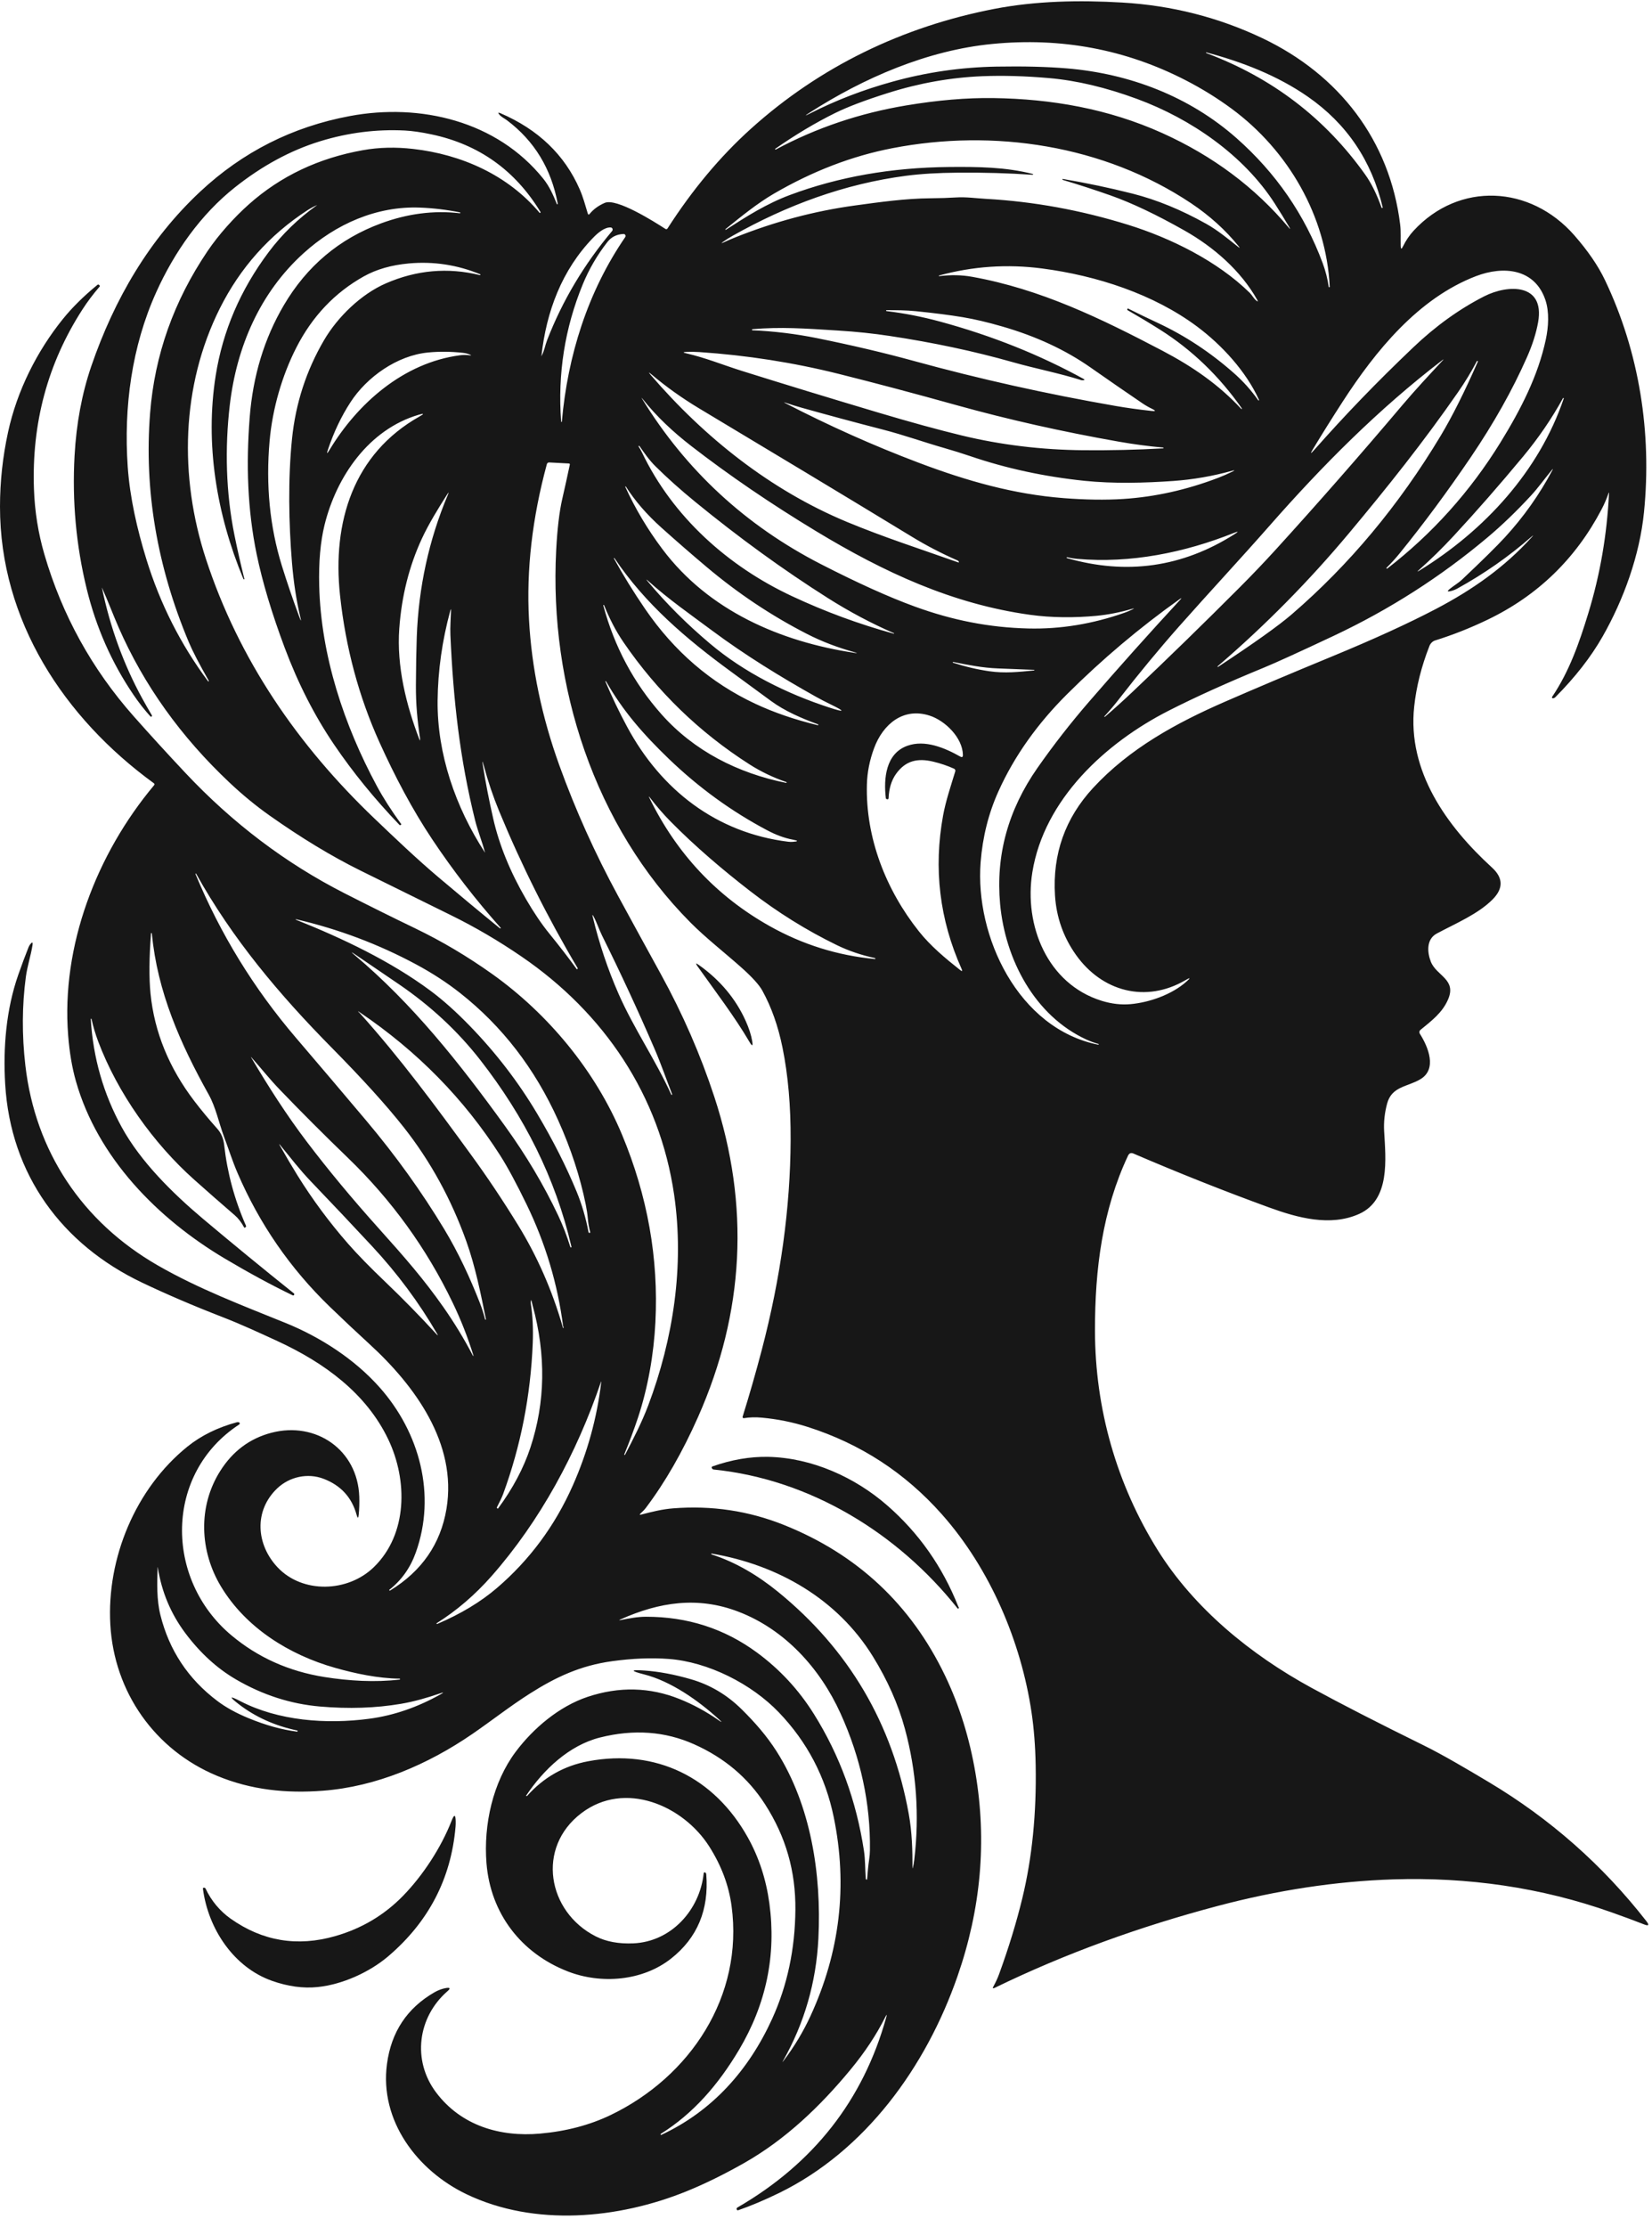 <?xml version="1.0" encoding="UTF-8"?>
<!DOCTYPE svg PUBLIC '-//W3C//DTD SVG 1.0//EN'
          'http://www.w3.org/TR/2001/REC-SVG-20010904/DTD/svg10.dtd'>
<svg data-name="Layer 1" height="859.2" preserveAspectRatio="xMidYMid meet" version="1.0" viewBox="-0.0 -0.5 637.8 859.2" width="637.8" xmlns="http://www.w3.org/2000/svg" xmlns:xlink="http://www.w3.org/1999/xlink" zoomAndPan="magnify"
><g id="change1_1"
  ><path d="m302.44,794.71c4.17-5.49,7.64-11.25,10.43-17.29,11.45-24.8,14.45-50.4,9.02-76.79-3.2-15.57-10.26-29.04-21.18-40.43-10.58-11.03-27.29-19.48-42.53-20.63-6.71-.5-14-.21-21.86.87-12.22,1.67-21.73,6.13-31.82,12.54-7.65,4.86-14.82,10.52-22.2,15.58-17.13,11.75-37.03,20.3-57.65,21.86-14.05,1.07-27.62-.26-40.86-5.76-24-9.96-39.74-32.3-41.2-58.39-1.43-25.5,9.7-52.46,29.8-68.64,5.28-4.25,11.63-7.37,19.04-9.38.26-.07.52-.07.78,0,.26.07.4.34.33.59-.03.11-.1.2-.19.27-28.9,18.88-28.94,59.65-2.98,81.37,10.18,8.52,22.15,13.88,35.91,16.07,9.39,1.49,19.48,2.11,29.02.98.11-.01.16-.07.15-.18h0c0-.11-.07-.17-.18-.17-8.4-.12-17.01-1.94-24.95-4.19-17.6-4.99-34.36-15.37-44-31.36-8.23-13.64-8.97-30.8-.34-44.51,4.83-7.67,11.41-12.61,19.75-14.8,17.22-4.53,33.37,6.55,33.98,24.67.08,2.34,0,4.63-.21,6.88-.15,1.53-.42,1.56-.83.07-1.85-6.71-6.1-11.34-12.75-13.88-6.13-2.34-13.16-.79-17.88,3.69-9.1,8.64-8.17,21.72.18,30.53,9.59,10.12,27.06,9.69,37.17-.18,13-12.69,13.05-33.41,5.53-49.2-8.5-17.86-24.81-29.68-42.83-37.98-6.98-3.21-14.1-6.51-21.22-9.26-11.25-4.36-21.58-8.79-31.01-13.28-30.96-14.74-50.79-41.69-52.86-76.6-.84-14.1.38-28.81,5.05-42.16,1.35-3.84,2.67-7.4,3.98-10.67.16-.41.38-.79.66-1.14.77-.97,1.05-.84.86.38-.65,4.07-2.03,8.16-2.57,12.24-1.48,11.07-1.54,22.47-.18,34.2,3.85,33.15,21.92,60.27,50.99,77.03,15.67,9.04,32.88,15.56,49.39,22.25,13.48,5.46,26.72,13.98,36.43,24.94,15.43,17.41,21.89,41.44,13.92,63.67-2.1,5.88-5.51,10.68-10.23,14.39-.05.03-.06.06-.04.09l.13.15c.06.07.11.1.15.07,12.31-7.52,19.59-18.05,21.84-31.59,4.19-25.19-12.25-47.57-29.83-63.63-4.96-4.54-10.03-9.31-15.21-14.31-15.31-14.79-27.2-32.01-35.65-51.66-1.96-4.56-3.45-9.29-5.13-13.76-2.1-5.58-3.18-11.43-6.01-16.5-10.91-19.54-19.82-39.65-21.91-62.07-.01-.11-.07-.18-.18-.21-.09-.03-.14.01-.15.11-.73,9.45-.8,17.22-.19,23.31,1.49,14.79,7.13,28.61,16.94,41.45,2.65,3.47,5.59,7.01,8.83,10.64,1.5,1.67,2.39,3.78,2.67,6.33,1.18,10.65,3.98,21.02,8.41,31.09.1.23.05.41-.16.56l-.28.19c-.11.07-.19.05-.25-.06-1.07-1.99-2.29-3.57-3.64-4.73-5.31-4.57-10.52-9.15-15.65-13.72-15.78-14.06-29.55-33.42-37.06-53.29-1.09-2.9-1.96-5.81-2.6-8.73-.02-.08-.07-.11-.15-.1h0c-.09.01-.14.06-.13.15.89,14.91,4.88,28.83,11.97,41.75,7.27,13.25,19.57,25.39,31.34,35.3,11.09,9.33,22.79,18.93,35.12,28.79.17.14.19.34.06.59-.1.19-.33.26-.51.17-8.22-3.96-16.99-8.71-26.3-14.24-25.89-15.39-49.05-38.91-57.41-68.38-1.49-5.25-2.49-11.14-3-17.67-2.72-34.48,10.95-70.01,33.16-96.51.25-.31.22-.58-.1-.81C24.75,276.49-.03,238.95,0,194.96c0-9.62,1.04-19.2,3.11-28.74,3.47-15.97,11.16-31.23,21.16-43.62,3.57-4.43,8.02-8.83,13.33-13.18.23-.19.45-.18.66.02l.18.19c.12.12.13.32.02.45-2.54,2.95-4.77,5.92-6.68,8.89-13.36,20.71-19.58,43.79-18.67,69.24.3,8.56,1.63,16.98,4.03,25.2,6.83,23.37,18.31,44.18,34.44,62.41,6.18,6.98,12.83,14.26,19.96,21.85,18.2,19.37,38.68,34.86,61.43,46.46,9.29,4.73,18.41,9.26,27.38,13.58,10.25,4.94,20.16,10.82,29.74,17.64,21.4,15.25,39.75,37.2,50.08,62,9.85,23.62,14.13,47.74,12.86,72.37-.63,12.38-2.88,25.19-6.72,36.76-1.49,4.47-3.25,9.18-5.28,14.14-.05.11-.02.2.1.25h0c.07.03.13.02.16-.05,3.24-6.18,6.52-12.55,8.99-19.11,9.64-25.59,13.98-53.78,9.98-81.27-5.59-38.39-27.07-70.1-58.87-91.85-8.93-6.11-18.04-11.44-27.33-16-11.64-5.71-23.28-11.45-34.92-17.21-11.13-5.51-22.81-12.58-35.05-21.22-5.24-3.7-10.38-7.92-15.41-12.65-18.87-17.75-33.17-37.74-42.9-59.97-2.19-5.02-4.08-10.1-6.36-15.18-.07-.15-.08-.15-.05.02,3.19,15.29,8.36,29.47,15.5,42.52,1.2,2.19,2.44,4.36,3.72,6.51.11.19.09.37-.06.54-.02.03-.05.05-.08.06-.16.04-.29,0-.4-.12-2.3-2.53-4.47-5.3-6.52-8.32-8.42-12.39-14.44-26.02-18.07-40.91-4.08-16.71-5.64-33.8-4.68-51.29.69-12.51,2.85-24.05,6.48-34.64,8.89-25.86,22.41-48.95,42-67.27,16.4-15.33,35.67-25.06,57.82-29.19,27.11-5.06,56.73,1.86,74.68,24.2,2.36,2.95,3.83,6.28,5.22,9.73.04.1.11.14.22.11h.01c.1-.04.14-.1.12-.21-2.5-13.5-9.03-24.23-19.58-32.18-.96-.72-2.19-1.27-2.95-2.19-.63-.75-.49-.94.41-.55,14.58,6.27,24.77,16.05,30.58,29.32,1.37,3.12,2.17,6.21,3.13,9.36.16.52.41.57.75.15,1.44-1.77,3.37-3.18,5.79-4.23,4.55-1.97,19.03,7.2,23.42,10.03.34.22.62.16.84-.18,9.6-14.94,20.3-27.73,32.1-38.38,26.68-24.06,58.64-39.46,93.94-46.3,16.16-3.13,32.96-3.43,49.49-2.47,19.17,1.12,37.23,5.72,54.2,13.79,29.59,14.09,49.15,39.43,53.12,71.9.33,2.76.13,5.56.21,8.31.04,1.17.32,1.23.83.18,1.16-2.37,2.55-4.42,4.17-6.17,17.56-18.97,45.04-17.58,62.02,1.79,5.26,6.01,9.21,11.77,11.84,17.29,13.24,27.74,18.15,58.82,15.06,89.59-1.66,16.6-7.86,33.69-16,47.97-4.49,7.87-10.56,15.66-18.22,23.36-.27.27-.58.41-.94.42-.19.01-.36-.13-.37-.32,0-.08.02-.15.06-.22,6.61-9.78,10.46-20.78,13.98-32.29,4.53-14.78,7.19-30.16,7.98-46.13.03-.55-.05-.56-.22-.05-.71,2.08-1.59,4.12-2.64,6.12-10.01,19.08-24.66,33.26-43.95,42.55-6.67,3.21-13.46,5.9-20.37,8.05-.95.3-1.78,1.18-2.14,2.11-3.11,7.93-5.07,15.74-5.89,23.42-2.68,24.95,12.59,46.14,30.03,62.07,4.35,3.97,4.44,8.06.28,12.27-5.61,5.68-14.34,9.31-21.58,13.19-4.11,2.21-3.71,7.25-2.31,10.85,2.14,5.49,10.01,6.77,6.68,14.54-2.23,5.22-6.45,8.31-10.71,11.82-.42.35-.52.96-.22,1.43,3.23,5.08,6.79,13.63.25,17.56-4.99,3.01-11.07,2.68-12.88,9.44-.96,3.59-1.34,7.13-1.14,10.64.6,10.68,2.41,26.5-9.66,31.91-11.13,4.99-23.84,1.47-34.7-2.48-17.36-6.32-34.83-13.26-52.41-20.81-.95-.41-1.65-.15-2.1.79-9.9,21.04-12.8,43.74-12.77,67.46.02,30.2,8.38,59.35,24.18,84.68,14.15,22.66,36.11,40.5,59.4,53.19,11.35,6.19,25.83,13.61,43.42,22.26,7.21,3.54,16.8,9.2,24.97,14.08,23.72,14.15,44.03,32.05,60.93,53.72,1.19,1.53.88,1.94-.92,1.23-3.79-1.49-7.95-3.03-12.48-4.63-27.35-9.7-55.6-13.66-84.4-12.74-21.99.71-44.59,4.13-67.78,10.27-29.79,7.89-58.7,18.27-86.08,31.6-.67.33-.83.16-.48-.5.86-1.58,1.59-3.08,2.21-4.78,3.74-10.27,6.73-20.04,8.98-29.32,3.78-15.59,5.5-32.71,5.15-51.38-.14-7.35-.67-14.14-1.6-20.39-4.03-27.11-15.9-55.28-34.63-76.38-14.18-15.98-31.44-27.21-51.78-33.69-5.77-1.84-11.67-3.03-17.72-3.58-2.45-.23-4.75-.16-6.92.2-.24.04-.47-.13-.5-.37-.01-.06,0-.13.01-.19,2.65-8.48,5.12-17.1,7.42-25.85,7.29-27.83,11-54.79,11.12-80.88.06-13.16-.98-25.04-3.13-35.65-1.69-8.34-4.29-15.68-7.8-22.03-1.25-2.27-4.03-5.32-8.33-9.13-6.38-5.66-13.54-11.24-19.33-17.06-37.18-37.31-54.65-91.5-51.93-143.66.43-8.31,1.22-14.93,2.35-19.85.99-4.31,1.96-8.7,2.91-13.18.07-.32-.06-.49-.39-.5l-7.57-.4c-.41-.02-.78.24-.89.64-5.65,20.77-7.95,40.76-6.9,59.98,1.01,18.69,4.92,37.44,11.72,56.27,6.21,17.19,13.78,34,22.71,50.43,5.23,9.62,10.74,19.68,16.52,30.19,8.42,15.31,15.29,31.07,20.61,47.28,13.75,41.88,11.65,83.04-6.28,123.48-6.01,13.55-12.73,25.24-20.15,35.07-.67.89-1.25,1.39-2.03,2.13-.51.49-.43.64.26.46,4.03-1.04,8.11-2.07,12.31-2.39,14.87-1.17,29.09.96,42.66,6.37,28.37,11.32,49.15,30.74,62.34,58.26,5.51,11.49,9.41,24.02,11.71,37.57,4.43,26.17,2.12,52.27-6.93,78.3-12.21,35.13-35.66,67.44-68.94,83.68-5.57,2.71-10.79,4.92-15.68,6.61-.29.1-.49.02-.62-.23-.14-.28-.04-.63.24-.79,29.4-17.01,48.54-41.42,57.43-73.23.39-1.38.26-1.43-.38-.15-3.39,6.75-7.81,13.44-13.28,20.06-11.74,14.22-25.19,27.12-41.34,36.25-7.73,4.37-15.06,7.96-21.97,10.77-26.44,10.74-58.76,13.74-85.02,1.17-19.06-9.13-33.65-28.39-30.72-50.27,1.65-12.35,7.77-21.57,18.36-27.66,1.41-.81,2.87-1.35,4.39-1.62,1.67-.29,1.86.12.59,1.23-11.51,10.03-13.68,26.68-4.38,39.04,9.67,12.85,24.71,17.24,40.1,15.89,10.07-.89,19.14-3.27,27.23-7.14,30.8-14.78,51.45-45.88,46.75-80.69-1.07-7.97-3.95-15.63-8.64-22.99-10.06-15.78-32.54-25.57-49.32-12.84-17.55,13.31-13.13,38.07,5.49,47.54,4.03,2.05,8.87,2.95,14.54,2.71,14.71-.64,25.67-12.92,27.17-27.03.02-.22.21-.38.43-.37.08,0,.16.04.23.1.2.17.31.39.33.64,1.09,13.69-3.44,24.54-13.59,32.54-11.05,8.71-27.05,9.93-39.85,4.96-18.06-7.01-29.85-22.39-31.41-41.74-1.19-14.9,2.47-31.25,11.25-42.98,6.74-9,16.7-17.53,27.83-21.24,12.16-4.04,23.99-3.75,35.48.86,5.23,2.1,10.22,4.8,14.95,8.1,1.51,1.05,1.58.95.23-.28-8.01-7.3-18.51-14.7-28.95-17.35-5.36-1.37-5.28-1.86.24-1.47,5.58.39,11.56,1.52,17.94,3.37,7.38,2.14,13.89,6,19.53,11.57,5.09,5.03,9.67,10.22,13.55,16.32,13.08,20.62,17.35,47.09,16.09,72.14-.85,16.9-5.4,32.63-13.64,47.19-.36.64-.32.67.12.08ZM513.29,110.28c.07,0,.1-.04.09-.11-1.32-27.24-16.01-52.6-37.84-68.7-5.57-4.11-11.51-7.78-17.83-11.03-23.17-11.91-48.04-16.57-74.61-13.98-25.01,2.43-49.6,13.06-70.59,26.55-1.93,1.23-1.87,1.33.17.29,9.9-5.05,20.52-9.15,31.86-12.28,13.15-3.65,26.56-5.59,40.22-5.82,10.47-.18,19.54.05,27.21.69,24.3,2.04,47.25,10.89,65.37,26.86,15.23,13.44,26.34,29.53,33.32,48.28,1.11,2.99,1.9,6.08,2.35,9.27,0,.01.01.02.03.02l.25-.04Zm20.21-30.52l.3-.1s.05-.04.04-.08c-4.27-18.09-13.9-32.34-28.87-42.75-11.78-8.18-25.4-13.44-39.22-17.11-.06-.01-.1,0-.12.06h0c-.03.1,0,.17.09.2,25.46,9.53,45.92,25.17,61.38,46.92,2.36,3.31,4.47,7.59,6.32,12.82.02.03.05.05.08.04Zm-84.69-28.88c19.46,8.79,35.67,20.89,48.62,36.3.79.93.87.88.25-.17-1.84-3.11-3.68-6.1-5.52-8.97-12-18.69-32.38-32.69-53.04-40.32-12.11-4.47-23.48-7.17-34.13-8.09-9.17-.8-17.73-1.04-25.66-.73-12.19.49-24.34,2.64-36.46,6.47-8.76,2.76-15.57,5.34-20.44,7.74-7.53,3.71-15.25,8.32-23.15,13.82-.06.05-.07.1-.03.16h0c.07.12.17.15.29.09,15.6-8.35,32.39-14.02,50.37-17.01,12.15-2.03,23.33-2.97,33.53-2.83,22.46.31,44.47,4.11,65.37,13.54ZM60.31,112.26c-9.43,20.86-12.59,44.32-11,67.31.83,11.98,3.67,24.25,7.19,35.67,5.31,17.23,13.26,32.93,23.83,47.12.03.03.06.06.09.07.09.03.16-.03.19-.18,0-.04,0-.08-.02-.12-3.71-6.51-6.28-11.47-7.71-14.89-12.28-29.25-17.26-58.71-14.93-88.36,1.75-22.37,9.13-43.18,22.15-62.45,4.33-6.42,10.35-13.08,15.98-18.09,12.25-10.9,26.95-17.87,44.12-20.91,6.11-1.09,12.54-1.24,19.28-.47,18.7,2.13,36.59,10.05,48.89,24.7.03.03.06.03.09,0l.2-.15c.06-.05.07-.11.03-.18-9.77-16.11-23.79-26.11-42.08-29.98-4.01-.85-7.43-1.34-10.27-1.49-11.05-.56-21.99.83-32.81,4.16-11.37,3.51-22.31,9.43-32.81,17.75-13.23,10.49-23.4,24.95-30.41,40.48Zm338.3-45.32c-9.13-.63-18.76-.91-28.87-.82-7.61.06-14.26.46-19.93,1.2-23.76,3.12-46.03,11.34-67.04,23.2-1.18.66-2.31,1.37-3.4,2.14-1.04.73-.98.82.17.29,1.49-.68,2.99-1.32,4.48-1.92,15.11-6.03,30.42-10.1,45.93-12.23,9.6-1.31,19.7-2.74,29.4-2.8,3.55-.03,6.82-.13,9.82-.32,3.86-.24,7.68.33,11.57.55,18.41,1.03,36.7,4.38,54.88,10.03,16.44,5.12,34.39,13.98,46.88,26.22.9.88,1.57,2.27,2.57,3.03.58.44.69.34.33-.29-6.37-11.33-16.83-20.4-28.05-26.75-10.89-6.16-20.43-10.69-28.63-13.58-5.99-2.11-12.13-4.11-18.42-5.98-.11-.03-.16-.11-.13-.22h0c.03-.12.09-.16.2-.14,9.29,1.59,18.26,3.48,26.89,5.66,9.27,2.34,18.76,6.23,28.46,11.66,4.34,2.43,8.33,5.71,12.23,8.83.76.6.83.52.22-.23-5.07-6.26-11.18-11.78-18.35-16.57-33.63-22.42-76.18-28.82-115.41-21.2-15.51,3.01-30.72,8.85-45.65,17.54-6.39,3.72-12.63,8.8-18.67,13.68-.07.05-.08.11-.03.18h.01c.05.08.12.09.2.04,7.99-5.17,15.69-10.05,24.77-13.43,18.7-6.98,39.15-10.57,61.36-10.78,11.18-.1,21.81,0,32.4,2.71.05.01.07.04.06.09h0c-.02.15-.1.22-.25.21ZM93.97,222.89c-10.45-25.15-14.84-52.27-10.7-78.46,2.73-17.25,9.56-33.16,20.49-47.71,5.16-6.87,11.36-12.88,18.6-18.03.11-.07.1-.08-.02-.03-1.26.55-2.49,1.21-3.68,1.98-14.69,9.56-25.95,22.18-33.8,37.87-14.93,29.87-15.74,64.94-5.36,96.64,12.67,38.74,35.38,71.82,65.09,100.18,8.02,7.66,16.32,15.57,24.73,22.68,8.01,6.78,15.91,13.34,23.7,19.68.09.07.16.06.23-.02h.01c.07-.08.07-.16,0-.23-9.61-10.77-18.39-22.11-26.35-34.04-7.83-11.73-14.47-24.39-20.38-37.44-8-17.67-13.08-36.58-15.25-56.74-3.04-28.28,5.11-54.62,30.7-69.04,1.87-1.05,1.77-1.27-.28-.67-19.32,5.65-31.8,23.84-36.41,42.57-1.59,6.47-2.28,14.28-2.05,23.45.67,27,9.63,53.82,22.23,77.2,2.45,4.55,5.6,9.48,9.46,14.77.03.04.02.07-.01.1l-.2.17c-.19.15-.36.15-.52-.02-9.59-10.01-17.98-20.31-25.17-30.9-7.58-11.16-13.95-23.63-19.11-37.41-5.02-13.41-8.63-25.46-10.84-36.15-3.55-17.26-4.08-34.57-2.69-52.63,1.24-16.08,5.63-30.53,13.17-43.36,8.9-15.13,21.42-25.67,37.56-31.62,10.25-3.77,20.38-5.07,30.39-3.9.11.01.17-.04.19-.15h0c.02-.11-.02-.17-.13-.19-5.14-1.03-10.27-1.64-15.39-1.84-16.76-.66-32.55,6.33-45.01,17.62-16.8,15.22-25.8,36.04-28.45,58.51-1.94,16.55-1.53,33.89,1.81,50.32,1.1,5.42,2.37,11.02,3.81,16.81.02.07,0,.12-.08.15h-.01c-.13.05-.23,0-.28-.12Zm115.2-86.22c1.01-1.91,1.28-3.92,2.08-5.98,5.9-15.19,14.26-29.21,25.09-42.08.29-.35.25-.86-.09-1.16-.14-.12-.31-.19-.5-.19-2.38-.12-5.01,2.18-6.6,3.81-12.3,12.62-18.22,28.7-20.11,45.75,0,.05.01.06.06.04h.03s.04,0,.02-.03c-.01-.02-.02-.04-.02-.07,0-.03.02-.06.04-.09Zm15.81-27.43c-6.93,16.86-9.71,34.5-8.34,52.93,0,.09.05.13.14.14h.01c.08,0,.12-.04.13-.13,2.23-25.37,9.96-50.07,24.47-71.2.24-.35.15-.83-.2-1.07-.14-.09-.3-.14-.46-.13-2.63.11-4.7,1.14-6.22,3.09-3.95,5.05-7.12,10.51-9.53,16.37Zm-110.58,24.38c-5.51,10.79-9.21,23.58-10.31,35.96-1.51,17.08.06,33.15,4.73,48.21,2.05,6.59,4.3,13.17,6.75,19.76.69,1.84.8,1.8.34-.11-1.5-6.31-2.56-13.28-3.19-20.9-1.23-15.03-1.57-32.14.02-47.72,1.39-13.69,5.52-26.38,12.37-38.08,5.24-8.93,14.24-17.72,23.88-21.91,11.85-5.15,23.93-6.21,36.24-3.19.13.03.22-.01.25-.14h.01c.02-.09,0-.14-.08-.17-8.87-3.65-18.05-5.04-27.54-4.19-6.73.61-12.54,2.27-17.42,5-11.21,6.27-19.9,15.43-26.05,27.48Zm320.98-15.09s.04-.03.07-.02c3.91,1.96,7.73,3.81,11.46,5.54,10.61,4.94,20.49,11.46,29.62,19.55,3.49,3.09,6.56,6.53,9.23,10.32.03.05.08.08.14.09.03,0,.07,0,.1-.01.09-.05.12-.12.07-.23-4.95-10.92-14.27-21.08-23.82-28.22-16.9-12.62-38.94-19.72-59.87-22.46-13.51-1.76-26.78-.86-39.83,2.71-.07.02-.1.07-.09.14h0c.02.09.07.12.16.11,4.41-.56,8.64-.48,12.69.25,26.45,4.74,49.71,16.06,73.39,28.48,11.75,6.16,21.87,13.16,30.5,22.47.08.08.16.09.24.02h0c.06-.06.07-.11.03-.16-8.73-12.47-19.26-22.61-31.59-30.4-4.12-2.6-8.29-5.1-12.5-7.51-.19-.11-.23-.25-.13-.44l.13-.23Zm158.45,5.29c-.76,4.25-2.2,8.78-4.33,13.57-5.59,12.63-12.8,25.44-21.62,38.45-9.03,13.31-18.21,25.71-27.56,37.22-1.55,1.91-3.22,3.75-5,5.5-.08.09-.08.17-.01.26h.01c.09.1.18.11.29.03,17.3-13.36,31.98-29.66,43.71-48.68,7.86-12.75,14.52-25.75,17.48-39.67,1.03-4.83,1.41-10.63-.17-15.3-4.1-12.08-16.15-13.22-26.77-9.16-22.31,8.55-38.77,28.8-51.49,48.44-4.24,6.55-8.07,12.68-11.5,18.37-1.06,1.75-.91,1.86.45.33,12.18-13.76,23.82-25.85,38.23-39.58,8.68-8.27,17.84-14.86,27.47-19.77,9.21-4.68,23.49-5.07,20.81,9.99Zm-175.29,22.32c-.42.11-.81.11-1.18,0-8.72-2.74-17.61-4.42-26.34-6.9-14.81-4.2-30.68-7.58-47.62-10.13-6.27-.95-12.87-1.64-19.78-2.07-13.23-.84-22.23-1.46-33.11-.53-.13.01-.19.08-.19.21h.01c0,.14.06.2.19.21,8.38.37,16.7,1.38,24.96,3.05,13.53,2.74,26.03,5.68,37.49,8.83,25.19,6.91,51.05,12.68,77.58,17.29,4.27.75,8.95,1.4,14.04,1.96,1.65.18,1.72-.09.23-.8-1.3-.62-2.54-1.33-3.71-2.12-6.09-4.13-12.77-8.74-20.02-13.81-9.71-6.81-21.08-12.09-34.1-15.85-5.69-1.65-10.77-2.84-15.24-3.59-4.91-.82-10.94-1.59-18.11-2.32-3.77-.39-7.59-.39-11.39-.4-.09,0-.14.04-.15.13h0c0,.14.05.22.18.23,6.87.83,13.72,2.17,20.55,4.02,20.11,5.45,38.69,12.88,55.75,22.28.08.05.11.15.06.23-.02.04-.06.07-.1.08Zm-291.37,27.03c10.88-18.07,28.61-33.68,50.31-36.58,1.27-.17,2.55-.17,3.84-.01.73.09.75,0,.07-.28-.86-.35-1.76-.57-2.71-.67-4.69-.51-9.18-.55-13.47-.12-11.87,1.16-23.56,9.41-29.91,19.2-3.53,5.43-6.42,11.5-8.67,18.21-.59,1.73-.41,1.82.54.25Zm137.79-37.34c7.42,1.7,14.33,4.54,21.44,6.77,16.17,5.07,33.75,10.44,52.74,16.1,12.43,3.7,23.16,6.64,32.21,8.83,15.11,3.64,30.72,5.53,46.84,5.68,10.65.09,20.95-.15,30.9-.72.07,0,.11-.05.11-.12h0c0-.11-.05-.18-.16-.19-5.7-.51-11.37-1.27-17.02-2.26-21.89-3.85-42.81-8.55-62.76-14.1-16.48-4.59-31.67-8.62-45.56-12.09-17.43-4.35-35.33-7.15-53.71-8.39-1.66-.11-3.32-.13-4.98-.06-1.41.06-1.42.24-.05.55Zm161.61,140.24c3.44-2.94,7.11-6.25,11-9.94,13.55-12.83,27.21-26.13,40.96-39.91,4.89-4.89,9.59-9.82,14.11-14.78,16.14-17.73,32.43-36.3,48.86-55.72,4.96-5.85,10.31-11.59,15.44-17.09.51-.55.46-.6-.13-.14-24.57,18.81-46.26,40.64-66.54,63.71-11.62,13.21-23.31,25.72-35.05,38.98-7.75,8.76-15.56,18.21-23.43,28.34-1.61,2.08-3.41,4.2-5.4,6.36-.05.05-.05.13,0,.18.05.05.13.05.18,0Zm143.74-137.33s-.05,0-.07.02c-2.18,4.14-4.6,8.13-7.27,11.98-13.33,19.21-27.32,36.75-42.16,54.49-15.48,18.5-32.37,35.6-50.67,51.31-.03.03-.05.06-.06.09-.01.03-.02.07-.01.1.01.12.07.15.18.08,13.93-9.17,23.4-15.91,28.42-20.24,22.27-19.17,41.45-42.15,57.54-68.93,4.45-7.42,9.24-16.97,14.37-28.66.03-.05.01-.1-.04-.13l-.23-.11Zm-243.38,62.11c14.1,5.87,28.81,10.61,42.94,15.61.33.12.42.02.28-.3-.07-.17-.22-.31-.45-.41-6.07-2.65-11.94-5.69-17.6-9.14-27.42-16.69-54.82-33.12-82.15-49.52-6.64-3.99-12.78-8.36-18.42-13.13-1.17-.99-1.26-.91-.26.26,20.82,24.17,46.21,44.37,75.66,56.63Zm70.73,35.86c-29.96-4.16-56.27-16.36-82.53-32.23-17.53-10.6-33.62-21.56-48.25-32.89-6.92-5.35-13.36-11.33-18.81-18.21-.49-.62-.53-.59-.12.08,16.95,27.56,39.92,48.78,68.89,63.66,14.21,7.29,26.33,12.77,36.38,16.42,14.45,5.26,28.6,8.08,43.78,8.45,12.37.3,24.75-1.72,37.15-6.07,1.08-.38,2.13-.83,3.14-1.35.65-.34.63-.41-.08-.2-4.81,1.41-9.46,2.32-13.95,2.74-8.36.78-17.22.76-25.6-.4Zm150.4-17.1c25.05-15.4,46.17-38.31,55.66-66.35.03-.1,0-.17-.09-.21h0c-.08-.04-.14-.02-.18.05-4.32,7.85-9.44,15.35-15.36,22.48-9.23,11.11-18.19,21.34-26.88,30.71-4.37,4.71-8.81,9.07-13.33,13.08-.86.76-.8.84.18.24Zm-95.15-34.53c-10.78.76-23.11,1.09-34.27-.07-15.47-1.61-30.14-4.78-44.03-9.51-3.27-1.11-6.57-2.14-9.9-3.09-8-2.29-15.77-5.08-23.92-7.18-10.63-2.74-21.03-5.54-31.2-8.39-2.13-.6-4.21-1.24-6.23-1.93-.81-.27-.84-.21-.08.18,16.94,8.75,34.06,16.4,51.36,22.93,18.84,7.12,36.77,12.17,55.96,13.67,8.5.66,16.18.77,23.04.33,12.29-.79,24.53-3.52,36.7-8.17,1.85-.71,3.66-1.5,5.43-2.38,1.07-.53,1.02-.64-.13-.32-7.45,2.07-15.03,3.38-22.73,3.93Zm-205.04-10.98c11.88,24.82,33.2,43.87,57.88,55.41,12.79,5.98,25.89,10.81,39.32,14.49.06.02.1,0,.11-.06h.01c.02-.06,0-.1-.06-.13-8.71-3.79-17.2-8.3-25.48-13.54-17.15-10.85-34.25-23.24-51.29-37.18-5.65-4.62-10.76-9.18-15.31-13.69-2.37-2.34-4.27-5.07-6.15-7.78-.08-.11-.18-.13-.29-.06h-.01c-.09.07-.11.15-.04.24.49.72.92,1.49,1.31,2.3Zm312.12,53.49c-1.21.27-1.33,0-.37-.78,1.62-1.34,3.33-2.26,4.91-3.75,7.81-7.37,13.33-12.81,16.54-16.31,7.19-7.83,13.26-16.42,18.23-25.75.36-.67.3-.72-.19-.13-2.73,3.27-5.19,6.77-8.07,9.89-5.63,6.08-11.23,11.46-16.8,16.14-18.01,15.14-37.8,27.79-59.37,37.94-13.37,6.29-22.36,10.38-26.95,12.27-14.15,5.81-26.4,11.34-36.75,16.61-24.4,12.42-48.05,34.21-52.6,62.3-3.32,20.47,5.75,43.1,26.75,49.62,3.81,1.18,7.53,1.61,11.16,1.29,7.16-.64,15.92-3.64,21.61-8.73,1.64-1.46,1.51-1.64-.39-.53-15.38,8.98-32.25,4.39-42.29-9.74-4.87-6.86-7.57-14.51-8.1-22.94-.99-15.95,3.9-29.76,14.65-41.42,14.15-15.33,32.25-25.17,51.19-33.42,11.53-5.03,25.23-10.82,41.11-17.37,16.19-6.68,29.58-12.8,40.16-18.35,14.28-7.49,26.43-16.09,36.87-27.58.84-.93.79-.98-.15-.16-8.63,7.54-18.14,14.18-28.53,19.91-.83.45-1.7.78-2.62.99Zm-230.12,23.55c-6.4-1.79-12.41-4.02-18.41-7.1-13.68-7.01-26.56-15.6-38.64-25.78-5.67-4.77-11.47-9.81-17.41-15.13-5.67-5.07-10.26-10.37-13.79-15.91-.03-.05-.08-.07-.13-.04h-.01c-.07.05-.09.11-.06.19,3.85,8.41,8.61,16.4,14.28,23.95,17.86,23.82,45.6,35.76,74.12,40.06,1.33.2,1.34.12.05-.24Zm-167.89,33.84c.09.23.15.22.18-.02.03-.21.02-.42,0-.63-1.03-6.87-1.63-13.2-1.59-20.48.04-7.34.15-13.52.33-18.54.69-19.2,4.68-37.46,11.96-54.79.51-1.2.41-1.25-.29-.15-3.38,5.32-7.05,11.24-9.69,16.94-4.93,10.64-7.84,22.23-8.73,34.76-1.04,14.5,2.64,29.46,7.84,42.91Zm253.89-69.86c-1.3-.11-2.57-.32-3.81-.63-.15-.03-.23.02-.25.17h-.01c-.01.09.03.14.12.17,23.01,6.61,44.57,3.54,64.67-9.21,1.69-1.07,1.6-1.23-.25-.49-18.9,7.56-39.88,11.83-60.47,9.99Zm-124.28,55.91c7.26,3.4,15.31,6.16,24.16,8.28.09.02.15-.01.18-.1h0c.03-.12,0-.2-.11-.24-6.22-2.27-12.81-5.09-18.17-9.03-5.35-3.93-10.53-7.73-15.54-11.39-16.99-12.41-33.07-26.05-44.87-43.69-.04-.07-.09-.08-.16-.04h-.01c-.06.04-.07.09-.04.16,3.54,6.43,7.55,12.92,12.03,19.46,11.21,16.37,25.39,28.57,42.53,36.59Zm23.3-2.77c-13.35-7.48-27.26-16.01-39.95-25.45-8.43-6.27-16.76-12.05-24.67-19.15-.85-.77-.91-.71-.18.17,7.05,8.43,15.07,16.45,24.08,24.04,13.12,11.07,29.46,19.24,45.98,24.61,6.11,1.99,6.28,1.58.49-1.23-2.03-.99-3.95-1.98-5.75-2.99Zm104.67,132.39c-20.2-9.23-31.48-31.09-33.44-52.34-1.73-18.8,3.08-36.31,14.43-52.54,6.17-8.81,12.78-17.29,19.84-25.45,11.6-13.4,23.35-26.53,35.24-39.4.69-.75.62-.83-.21-.24-15.48,11.01-29.96,23.23-43.45,36.66-11.28,11.23-20.29,23.72-26.48,37.45-3.83,8.47-6.12,17.59-6.89,27.36-2.24,28.64,14.49,64.24,45.42,70.43.08.02.13-.01.15-.09h0c.03-.12-.01-.18-.11-.21-1.53-.41-3.03-.96-4.5-1.63Zm-164.18-125.56c12.55,14.15,29.58,22.76,48.13,26.47.09.02.15-.02.18-.11h0c.03-.11,0-.18-.11-.21-4.97-1.7-9.78-3.99-14.21-6.82-19.38-12.37-35.58-28.06-48.61-47.06-3.13-4.56-5.5-9.31-7.55-14.36-.03-.08-.1-.11-.19-.08h0c-.09.03-.12.09-.1.18,4.27,15.93,11.76,29.92,22.46,41.99Zm-68.27,53.17s0,.05,0,.07c0,.03.02.04.05.05.05.01.06,0,.05-.05,0-.03-.01-.06-.02-.09-1.07-4.09-2.73-8.07-3.77-12.26-5.87-23.63-8.42-46.23-9.53-71.5-.14-3.1.14-6.17.23-9.3.03-.81-.07-.83-.28-.04-3.14,11.56-4.77,23.12-4.89,34.68-.21,20.62,6.96,41.14,18.12,58.38.01.02.02.04.03.06Zm180.73-73.24c-.02.08,0,.13.08.16,4.69,1.53,9.37,2.63,14.04,3.31,5.87.86,11.51.28,17.29-.32.08-.01.12-.06.11-.14h0s-.02-.07-.07-.08c-4.69-.19-9.36-.37-13.99-.55-6.05-.23-11.58-1.35-17.3-2.49-.09-.01-.14.02-.16.1h0Zm-125.71,24.93c13.15,24.39,34.51,40.9,62.2,44.32.58.07,1.18.09,1.79.04,2.13-.17,2.15-.44.05-.83-3.48-.65-6.74-1.93-9.85-3.57-13.87-7.31-26.61-16.56-38.21-27.73-9.73-9.37-17.72-18.48-24.12-29.8-.04-.07-.1-.09-.17-.05h-.01c-.07.03-.09.09-.06.16,2.5,5.9,5.29,11.72,8.38,17.46Zm100.04,27.79c-.09-.04-.15-.11-.16-.21-.92-7.67-.05-17.3,8.31-20.29,6.81-2.44,14.47.82,20.41,4.17.7.39,1.04.19,1.03-.61-.12-6.67-6.84-13.23-12.79-15.17-10.23-3.34-18.08,3.28-21.51,12.55-1.73,4.67-2.65,9.34-2.77,14.02-.54,20.65,7.4,40.72,20.1,56.67,4.45,5.6,10.14,10.35,15.86,14.87.81.65,1.01.5.58-.45-8.5-18.96-10.87-38.7-7.11-59.22,1.01-5.51,2.96-11.28,4.69-16.96.12-.41-.07-.84-.45-1.01-2.56-1.15-5.26-2.07-8.09-2.74-5.98-1.42-10.66-.43-14.36,4.78-1.74,2.46-2.69,5.58-2.85,9.37-.01.23-.2.4-.43.39-.04,0-.09-.01-.13-.03l-.33-.13Zm-155.36-12.73c-.59-2.21-.7-2.18-.34.07.98,6.21,2.29,12.96,3.94,20.23,2.32,10.21,6.55,20.59,12.68,31.12,3.03,5.21,6.01,9.61,8.93,13.2,4.11,5.06,7.67,9.68,10.68,13.85.01.01.03.01.04,0l.21-.14c.12-.07.14-.17.07-.3-11.57-19.49-21.67-39.67-30.29-60.52-2.36-5.71-4.33-11.55-5.92-17.51Zm136.31,69.16c-11.71-5.69-22.88-12.64-33.49-20.85-10.64-8.23-21.31-17.3-30.79-26.92-2.79-2.83-5.42-5.88-7.9-9.13-.48-.63-.55-.59-.2.12,10.5,21.47,25.97,37.95,46.4,49.42,12.65,7.11,26.2,11.35,40.65,12.72.09,0,.15-.04.16-.13h0c.03-.14-.03-.22-.17-.25-5.27-1.13-10.15-2.79-14.66-4.98Zm-247.57-27.61h0c-.07.04-.1.1-.07.18,9.56,23.08,22.5,44.15,38.82,63.22,9.11,10.65,18.18,21.32,27.2,32.03,11.3,13.42,21.29,27.32,29.98,41.71,5.51,9.12,10.08,19.01,13.83,28.63.78,2.01,1.43,4.08,1.96,6.2.03.12.1.16.22.13h0c.09-.02.13-.08.12-.17-2.05-10.08-4.1-20.33-7.56-30.02-5.84-16.33-13.91-31.02-24.2-44.06-6.68-8.46-15.93-18.67-27.74-30.63-20.34-20.59-38.48-42.17-52.38-67.16-.04-.07-.1-.09-.18-.06Zm183.95,85.15c-2.26-5.82-4.31-11.77-6.8-17.54-6.37-14.77-13.13-29.35-20.28-43.74-1.22-2.45-1.99-5.06-3.35-7.49-.35-.61-.44-.57-.27.11,2.51,10.45,5.84,20.4,10,29.87,5.9,13.42,14.27,25.49,20.37,38.92.05.1.12.13.23.09h0c.09-.05.12-.12.09-.22Zm-145.26-67.36c18.08,7.19,36.8,16.14,51.96,27.41,4.78,3.55,9.78,8.01,15,13.38,10.19,10.47,18.92,21.82,26.19,34.05,6.17,10.37,11.24,20.4,15.23,30.07,2.01,4.88,3.55,10.1,4.6,15.65.04.21.16.29.36.25l.28-.05s.05-.03.04-.06c0,0,0-.01,0-.01-.48-1.79-.8-3.6-.96-5.45-.14-1.61-.4-3.36-.78-5.25-2.17-10.77-5.72-21.63-10.66-32.6-8.99-19.95-21.62-36.32-37.89-49.13-5.07-3.99-10.69-7.65-16.88-10.98-14.63-7.86-30.1-13.68-46.43-17.46-.05-.01-.11.02-.12.07-.02.05.01.1.06.11Zm71.22,54.18c-8.84-11.35-19.42-21.05-31.29-29.17-5.63-3.86-11.35-7.75-17.16-11.68-1.54-1.04-1.6-.96-.18.24,22.45,18.91,40.38,41.45,58.15,66.05,8.14,11.27,14.99,22.79,20.55,34.56,1.75,3.71,3.31,7.74,4.67,12.11.04.13.13.18.27.15h.01c.12-.04.17-.12.14-.24-6.18-26.62-18.21-50.26-35.16-72.02Zm31.74,102.73c.05.17.09.33.12.48.05.24.13.25.23.02.07-.16.05-.3-.06-.41-.05-.05-.08-.12-.09-.19-2.12-16.31-6.81-31.96-14.08-46.93-3.95-8.13-7.34-14.43-10.18-18.88-13.91-21.79-31.96-40.19-54.15-55.2-.95-.65-1.04-.62-.25.09.1.09.19.18.27.27,15.49,17.23,29.05,35.59,42.86,54.55,6.22,8.52,12.27,17.57,18.16,27.15,7.37,12,13.1,25.02,17.17,39.05Zm-34.45,11.38h.01s.05-.05.04-.09c-2.2-7.08-4.87-13.88-8.01-20.39-10.11-21.01-23.58-39.64-40.43-55.89-9.23-8.9-18.03-17.71-26.41-26.42-3.79-3.94-7.15-8.18-10.87-12.37-.25-.27-.28-.25-.09.06,6.66,11.27,13.6,22.11,21.53,32.57,8.16,10.75,17.39,21.86,27.7,33.34,10.25,11.42,17.39,19.6,24.92,30.32,4.21,6,8.03,12.27,11.46,18.82.03.06.08.08.15.05Zm-39.04-42.25c-7.64-8.21-15.56-16.6-23.77-25.16-4.18-4.36-7.81-9.09-11.75-13.9-.46-.55-.51-.52-.16.11,2.43,4.31,4.73,8.19,6.88,11.66,5.76,9.26,12.27,18.04,19.53,26.33,3.59,4.09,8.35,8.97,14.28,14.63,6.61,6.31,13.2,13.03,19.78,20.18.62.68.7.62.24-.17-6.99-12.03-15.34-23.26-25.03-33.68Zm61.94,22.85c-.15-.53-.27-1.04-.37-1.51-.17-.8-.29-.79-.36.03-.03.27-.02.53.02.76.71,4.59.96,9.66.74,15.21-.81,20.27-4.63,39.69-11.45,58.26-.42,1.13-1.23,2.84-2.42,5.14-.06.12-.03.21.08.28l.24.13c.07.04.12.03.17-.03,5.68-7.7,9.83-15.52,12.46-23.45,5.79-17.49,6.09-35.76.89-54.82Zm26.34,29.52c-9.37,27.55-23.54,53.64-42.16,74.79-6.41,7.28-13.5,13.36-21.26,18.25-.09.06-.1.13-.02.2.03.03.06.05.09.06.07.03.15.02.23-.02,9.07-3.87,16.73-8.49,23-13.86,12.61-10.81,22.36-23.97,29.24-39.46,5.7-12.84,9.37-26.15,11.01-39.93.05-.42,0-.43-.13-.03Zm120.99,184.31c2.05-17.28.84-34.16-3.64-50.63-2.55-9.36-6.66-18.63-12.32-27.8-13.75-22.26-36.76-35.39-62.28-39.73-.07,0-.11.02-.13.08h0c-.03.14.01.22.14.26,9.34,2.98,18.03,8.24,25.6,14.4,27.38,22.29,44.22,50.88,50.51,85.77,1.25,6.93,1.46,13.9,1.43,20.87,0,.03.04.04.06.03.01,0,.02-.01.03-.02.27-1.05.47-2.12.6-3.23Zm-260.22-61.22c14.65,7.58,33.18,9.01,49.84,6.79,9.37-1.25,18.56-4.4,27.55-9.45,1.26-.71,1.21-.83-.16-.36-5.03,1.71-9.91,3.16-15.16,4.05-9.77,1.66-20.22,2.01-31.35,1.04-11.31-.98-22.12-4.47-32.43-10.48-7.22-4.21-13.68-10.1-19.39-17.68-5.7-7.57-9.28-16.1-10.75-25.59,0-.01-.02-.03-.04-.03-.01,0-.02.01-.01.03-.24,6.08-.38,12.66,1.06,18.43,3.39,13.61,10.71,24.67,21.96,33.16,3.29,2.49,7.32,4.71,12.07,6.66,6.68,2.75,12.94,4.48,18.77,5.2.07,0,.12-.02.13-.09l.05-.26s-.01-.06-.05-.07c-8.71-1.82-16.3-5.24-22.78-10.26-3.73-2.89-3.5-3.26.69-1.09Zm242.01,68.72c.22-2.6.41-5.18.81-7.8.17-1.09.26-2.22.28-3.39.25-17.99-3.54-35.6-11.36-52.81-7.88-17.36-21.47-32.37-39.44-39.24-15.68-6-30.51-3.7-45.44,2.96-.75.33-.72.42.08.26,3.27-.63,6.33-1.26,9.71-1.26,15.99-.02,30.25,4.57,42.78,13.77,8.83,6.48,16.18,14.4,22.03,23.75,9.96,15.91,16.4,33.49,19.33,52.76.55,3.63.43,7.22.71,10.84,0,.04.02.08.05.13.05.07.12.13.21.17.08.04.19.01.23-.07.01-.02.02-.05.02-.07Zm-66.82-52.09c-11.19-4.99-23.28-5.86-36.25-2.61-11.92,2.98-21.84,12.37-28.55,22.41-.04.05-.03.1.02.15h.01c.12.1.23.09.34-.03,6.39-7.15,14.25-11.61,23.59-13.36,26.2-4.92,48.64,6.29,61.54,29.28,4.32,7.71,7.11,16.2,8.38,25.49,2.72,19.99-1.18,38.85-11.71,56.58-8.03,13.5-17.74,24.64-30.17,32.39-.13.09-.16.2-.08.34h0c.05.1.13.13.23.08,19.59-9.1,33.71-24.82,42.8-44.76,5.85-12.84,8.85-26.87,8.98-42.1.13-14.81-3.65-28.16-11.73-40.72-6.56-10.21-15.69-17.92-27.4-23.14Z" fill="#171717"
  /></g
  ><g id="change1_2"
  ><path d="m287.89,393.4c1.27,2.8,2.11,5.4,2.52,7.81.33,1.97,0,2.09-1.01.37-5.79-9.86-13-19.27-20.13-29.29-.81-1.14-.64-1.31.5-.5,8.22,5.83,14.26,13.03,18.12,21.61Z" fill="#171717"
  /></g
  ><g id="change1_3"
  ><path d="m369.65,620.01c-23.01-28.96-56.87-49.72-94.05-53.51-.41-.04-.68-.27-.81-.68-.07-.22.05-.46.27-.53,7.39-2.6,14.57-3.83,21.54-3.69,16.88.35,33.5,7.91,45.88,18.69,12.23,10.65,21.4,23.68,27.49,39.07.03.09.08.18.15.25.09.11.1.23.03.36-.15.26-.31.27-.5.04Z" fill="#171717"
  /></g
  ><g id="change1_4"
  ><path d="m104.92,763.73c-14.62-5.19-24.53-19.93-26.57-35.47-.03-.29.1-.44.39-.43.31,0,.54.14.67.42,2.15,4.61,5.52,8.62,9.63,11.53,12.31,8.69,25.78,10.93,40.42,6.72,10.22-2.93,18.95-8.13,26.2-15.58,7.64-7.86,14.65-18.55,18.72-28.98.98-2.51,1.5-2.41,1.56.28.02.74,0,1.48-.07,2.21-1.75,19.99-10.42,36.61-25.99,49.87-7.21,6.14-17.67,10.87-27.19,11.86-5.63.59-11.56-.22-17.77-2.43Z" fill="#171717"
  /></g
></svg
>
